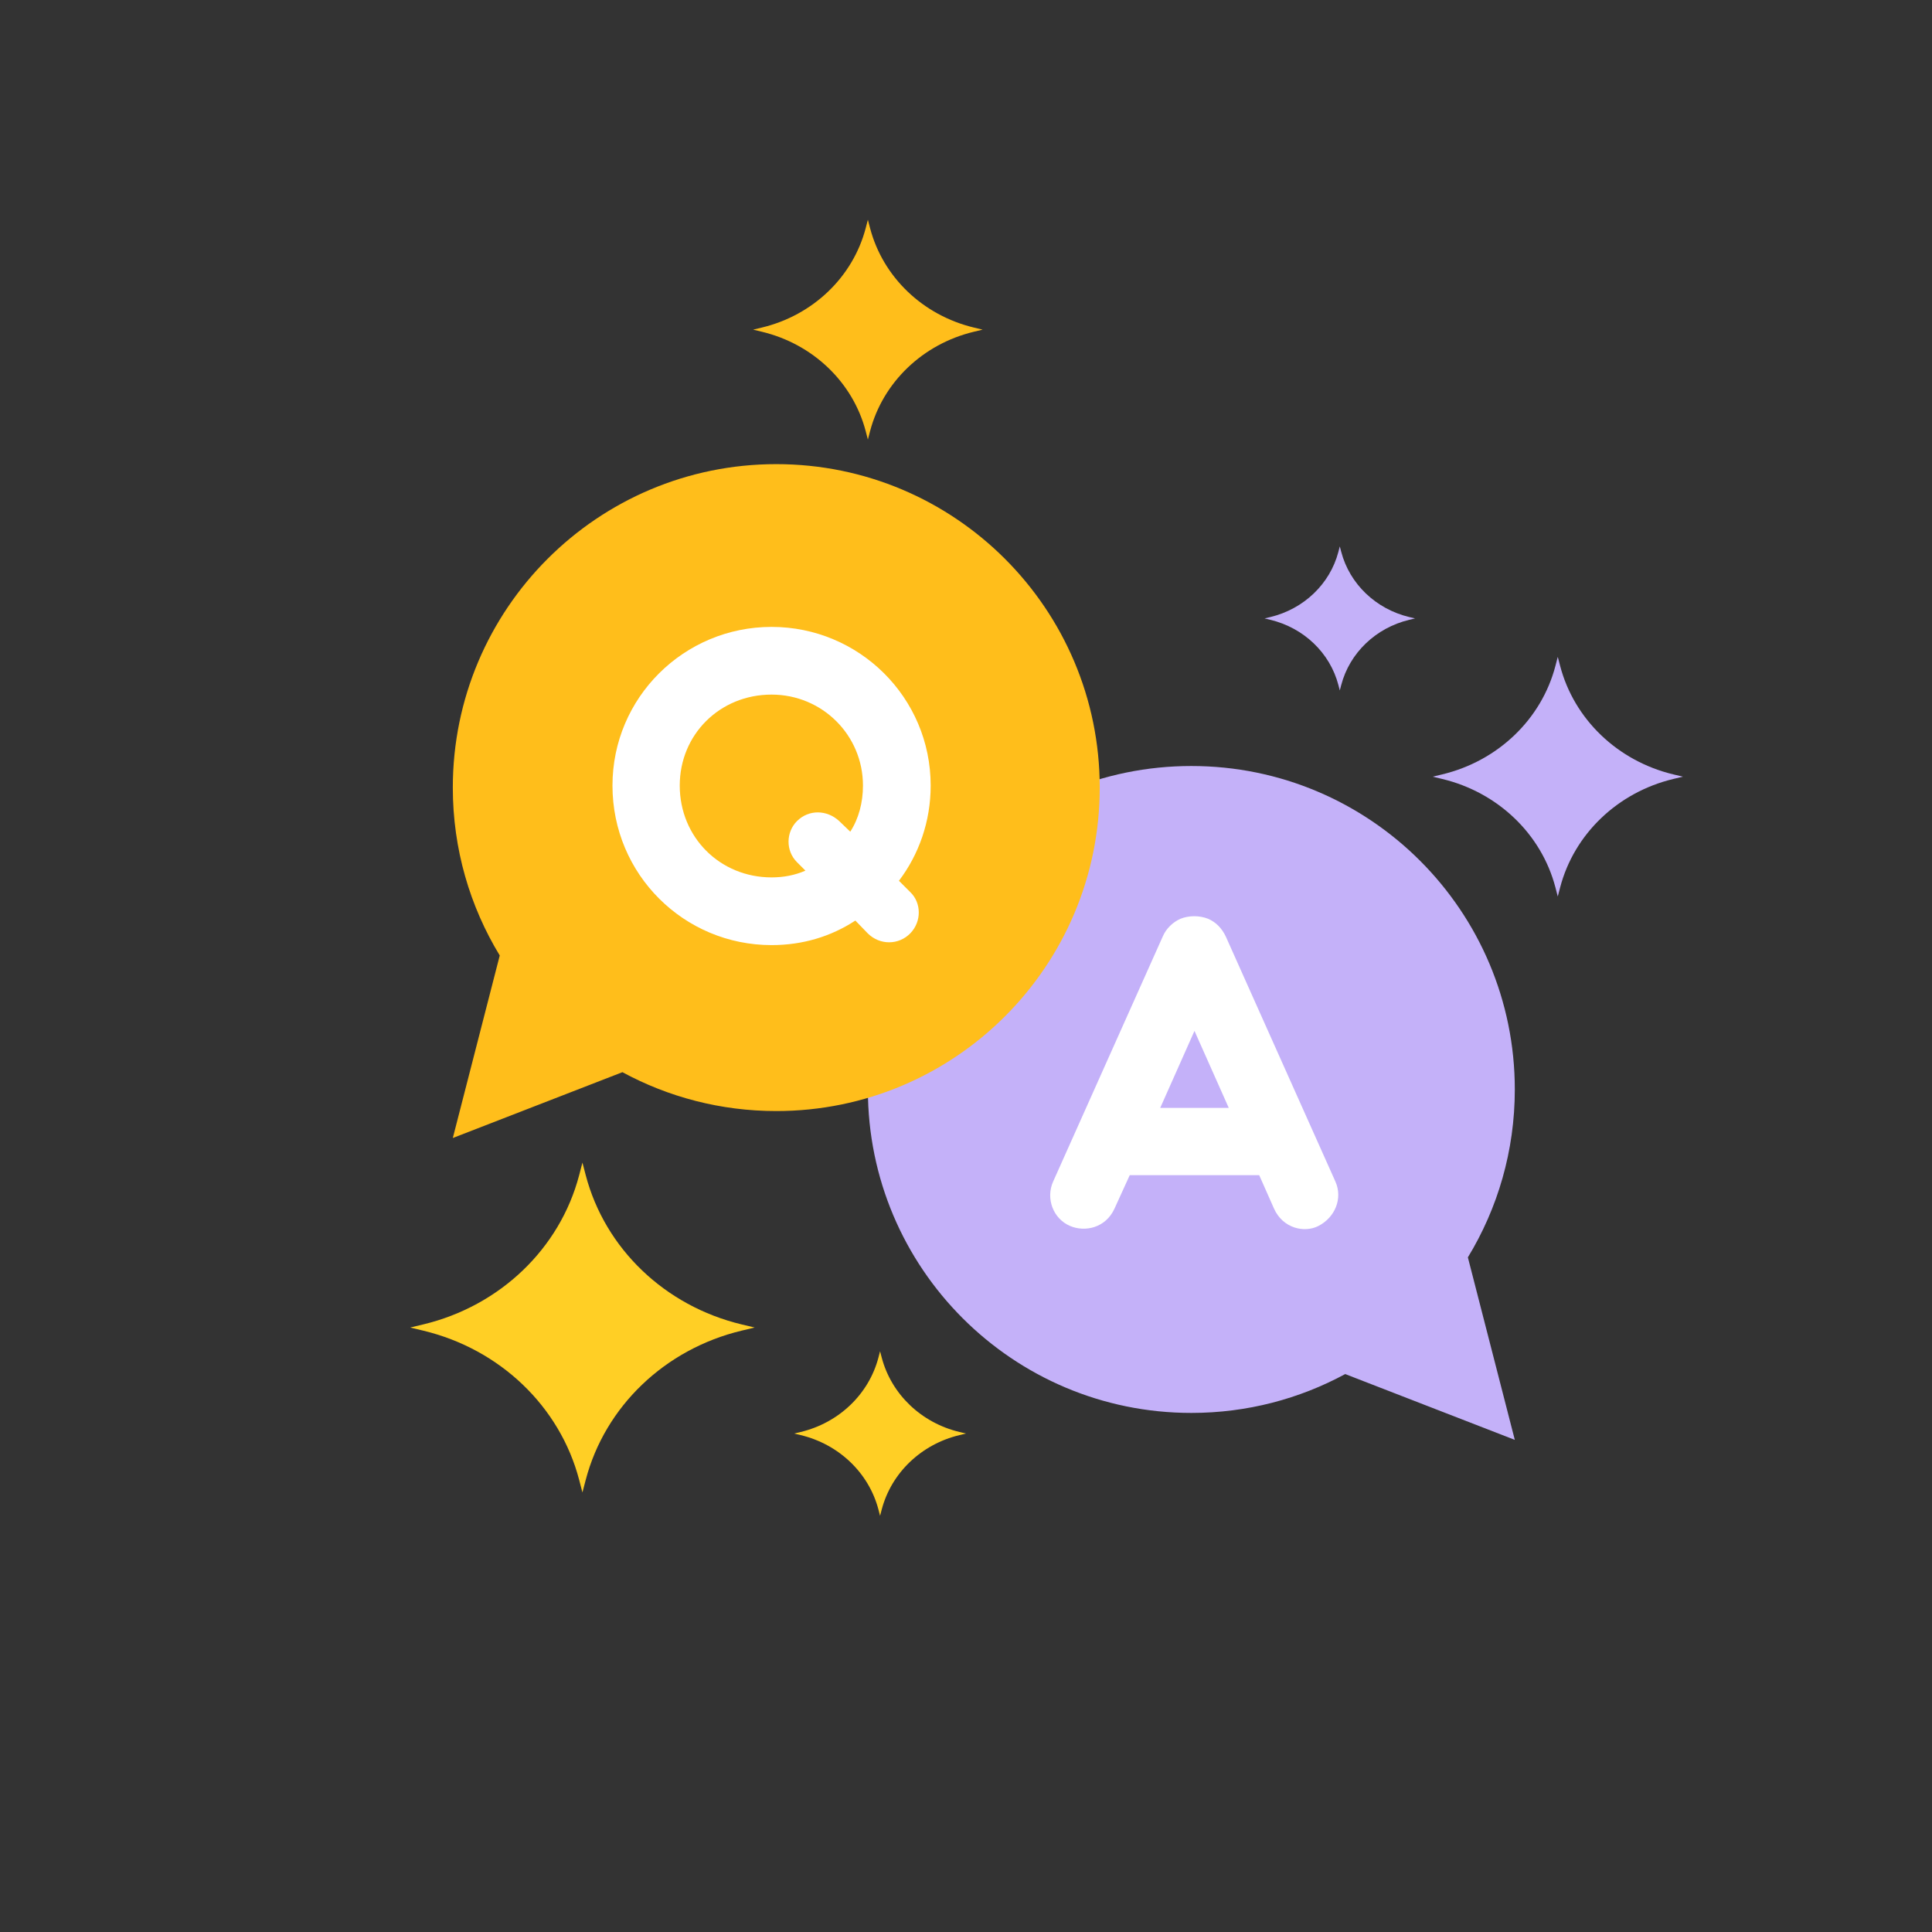 <svg xmlns="http://www.w3.org/2000/svg" xmlns:xlink="http://www.w3.org/1999/xlink" width="512" height="512" x="0" y="0" viewBox="0 0 512 512" style="enable-background:new 0 0 512 512" xml:space="preserve" class=""><rect x="0" y="0" width="512" height="512" fill="#333333" stroke="none"/><g><path fill="#f1f1f1" d="M255.999 40.928c-118.778 0-215.071 96.294-215.071 215.074 0 118.776 96.293 215.068 215.071 215.068S471.07 374.778 471.07 256.002c0-118.78-96.293-215.074-215.071-215.074z" opacity="0" data-original="#edf3fc" class=""></path><path fill="#f1f1f1" d="M255.999 1C115.391 1 1 115.392 1 256.002 1 396.609 115.391 511 255.999 511S511 396.609 511 256.002C511 115.392 396.607 1 255.999 1zm0 501.832c-136.103 0-246.83-110.728-246.83-246.83 0-136.104 110.727-246.833 246.83-246.833 136.102 0 246.832 110.729 246.832 246.833 0 136.102-110.73 246.83-246.832 246.83z" opacity="0" data-original="#edf3fc" class=""></path><path fill="#c4b1f9" d="M401.44 288.72c0-47.342-38.378-85.72-85.72-85.72S230 241.378 230 288.72s38.378 85.72 85.72 85.72c14.759 0 28.647-3.731 40.772-10.3l44.948 17.442-12.438-48.369c7.892-12.97 12.438-28.201 12.438-44.493z" opacity="1" data-original="#5932ae" class=""></path><path fill="#ffbe1b" d="M205.72 123c-47.342 0-85.72 38.378-85.72 85.72 0 16.292 4.546 31.523 12.438 44.493L120 301.582l44.948-17.442c12.126 6.569 26.013 10.3 40.772 10.3 47.342 0 85.72-38.378 85.72-85.72S253.062 123 205.72 123z" opacity="1" data-original="#ffbe1b"></path><path fill="#ffffff" d="M238.228 233.417c5.271-6.953 8.411-15.699 8.411-25.231 0-23.324-18.951-42.051-42.164-42.051-23.212 0-42.163 18.727-42.163 42.051 0 23.549 18.951 42.276 42.163 42.276 8.187 0 15.699-2.243 22.203-6.504l3.252 3.364c3.252 3.252 8.298 3.14 11.326 0 3.027-3.14 2.915-8.074 0-10.877zm-12.896-13.008-2.915-2.804c-3.252-3.027-8.074-3.14-11.214 0-2.916 2.916-3.027 7.85 0 10.877l2.242 2.243c-2.803 1.233-5.831 1.794-8.971 1.794-13.681 0-24.333-10.653-24.333-24.334 0-13.568 10.652-24.109 24.333-24.109 13.457 0 24.222 10.765 24.222 24.109 0 4.486-1.121 8.748-3.364 12.224zM353.892 313.117l-29.043-64.927c-1.01-2.131-2.58-3.813-4.71-4.71-2.243-.897-5.047-.897-7.289 0-2.019.897-3.813 2.579-4.71 4.71l-29.043 64.927c-2.019 4.486 0 9.868 4.485 11.774 3.925 1.682 9.419.561 11.774-4.598l4.037-8.858h34.313l3.925 8.858c2.354 5.271 8.074 6.504 11.774 4.598 4.374-2.242 6.505-7.288 4.487-11.774zm-46.425-19.512 9.083-20.409 9.083 20.409z" opacity="1" data-original="#ffffff"></path><path fill="#c4b1f9" d="M443.458 205.225c-14.766-3.545-26.292-14.594-30.001-28.732l-.633-2.417-.626 2.417c-3.706 14.138-15.238 25.187-30.009 28.732l-2.515.602 2.515.604c14.771 3.544 26.303 14.59 30.009 28.731l.626 2.415.633-2.415c3.709-14.142 15.235-25.187 30.001-28.731l2.526-.604zM373.481 163.527c-8.879-2.132-15.809-8.775-18.039-17.276l-.38-1.453-.377 1.453c-2.228 8.5-9.162 15.144-18.044 17.276l-1.512.362 1.512.363c8.882 2.131 15.816 8.772 18.044 17.275l.377 1.452.38-1.452c2.231-8.503 9.16-15.145 18.039-17.275l1.519-.363z" opacity="1" data-original="#330d84" class=""></path><path fill="#ffbe1b" d="M258.097 86.806c-13.546-3.252-24.118-13.388-27.521-26.356l-.58-2.217-.575 2.217c-3.4 12.969-13.978 23.104-27.528 26.356l-2.307.552 2.307.554c13.55 3.251 24.129 13.383 27.528 26.356l.575 2.215.58-2.215c3.403-12.972 13.975-23.105 27.521-26.356l2.317-.554z" opacity="1" data-original="#ffbe1b"></path><path fill="#ffcf25" d="M196.523 350.98c-20.328-4.88-36.195-20.091-41.302-39.554l-.871-3.327-.863 3.327c-5.102 19.463-20.977 34.674-41.313 39.554l-3.462.828 3.462.831c20.335 4.879 36.211 20.085 41.313 39.553l.863 3.325.871-3.325c5.106-19.468 20.973-34.674 41.302-39.553l3.477-.831zM254.266 379.49c-10.141-2.435-18.056-10.022-20.603-19.731l-.435-1.66-.43 1.66c-2.545 9.709-10.464 17.297-20.608 19.731l-1.727.413 1.727.415c10.144 2.434 18.063 10.019 20.608 19.731l.43 1.658.435-1.658c2.547-9.712 10.462-17.297 20.603-19.731l1.734-.415z" opacity="1" data-original="#5d8ef9" class=""></path></g></svg>
